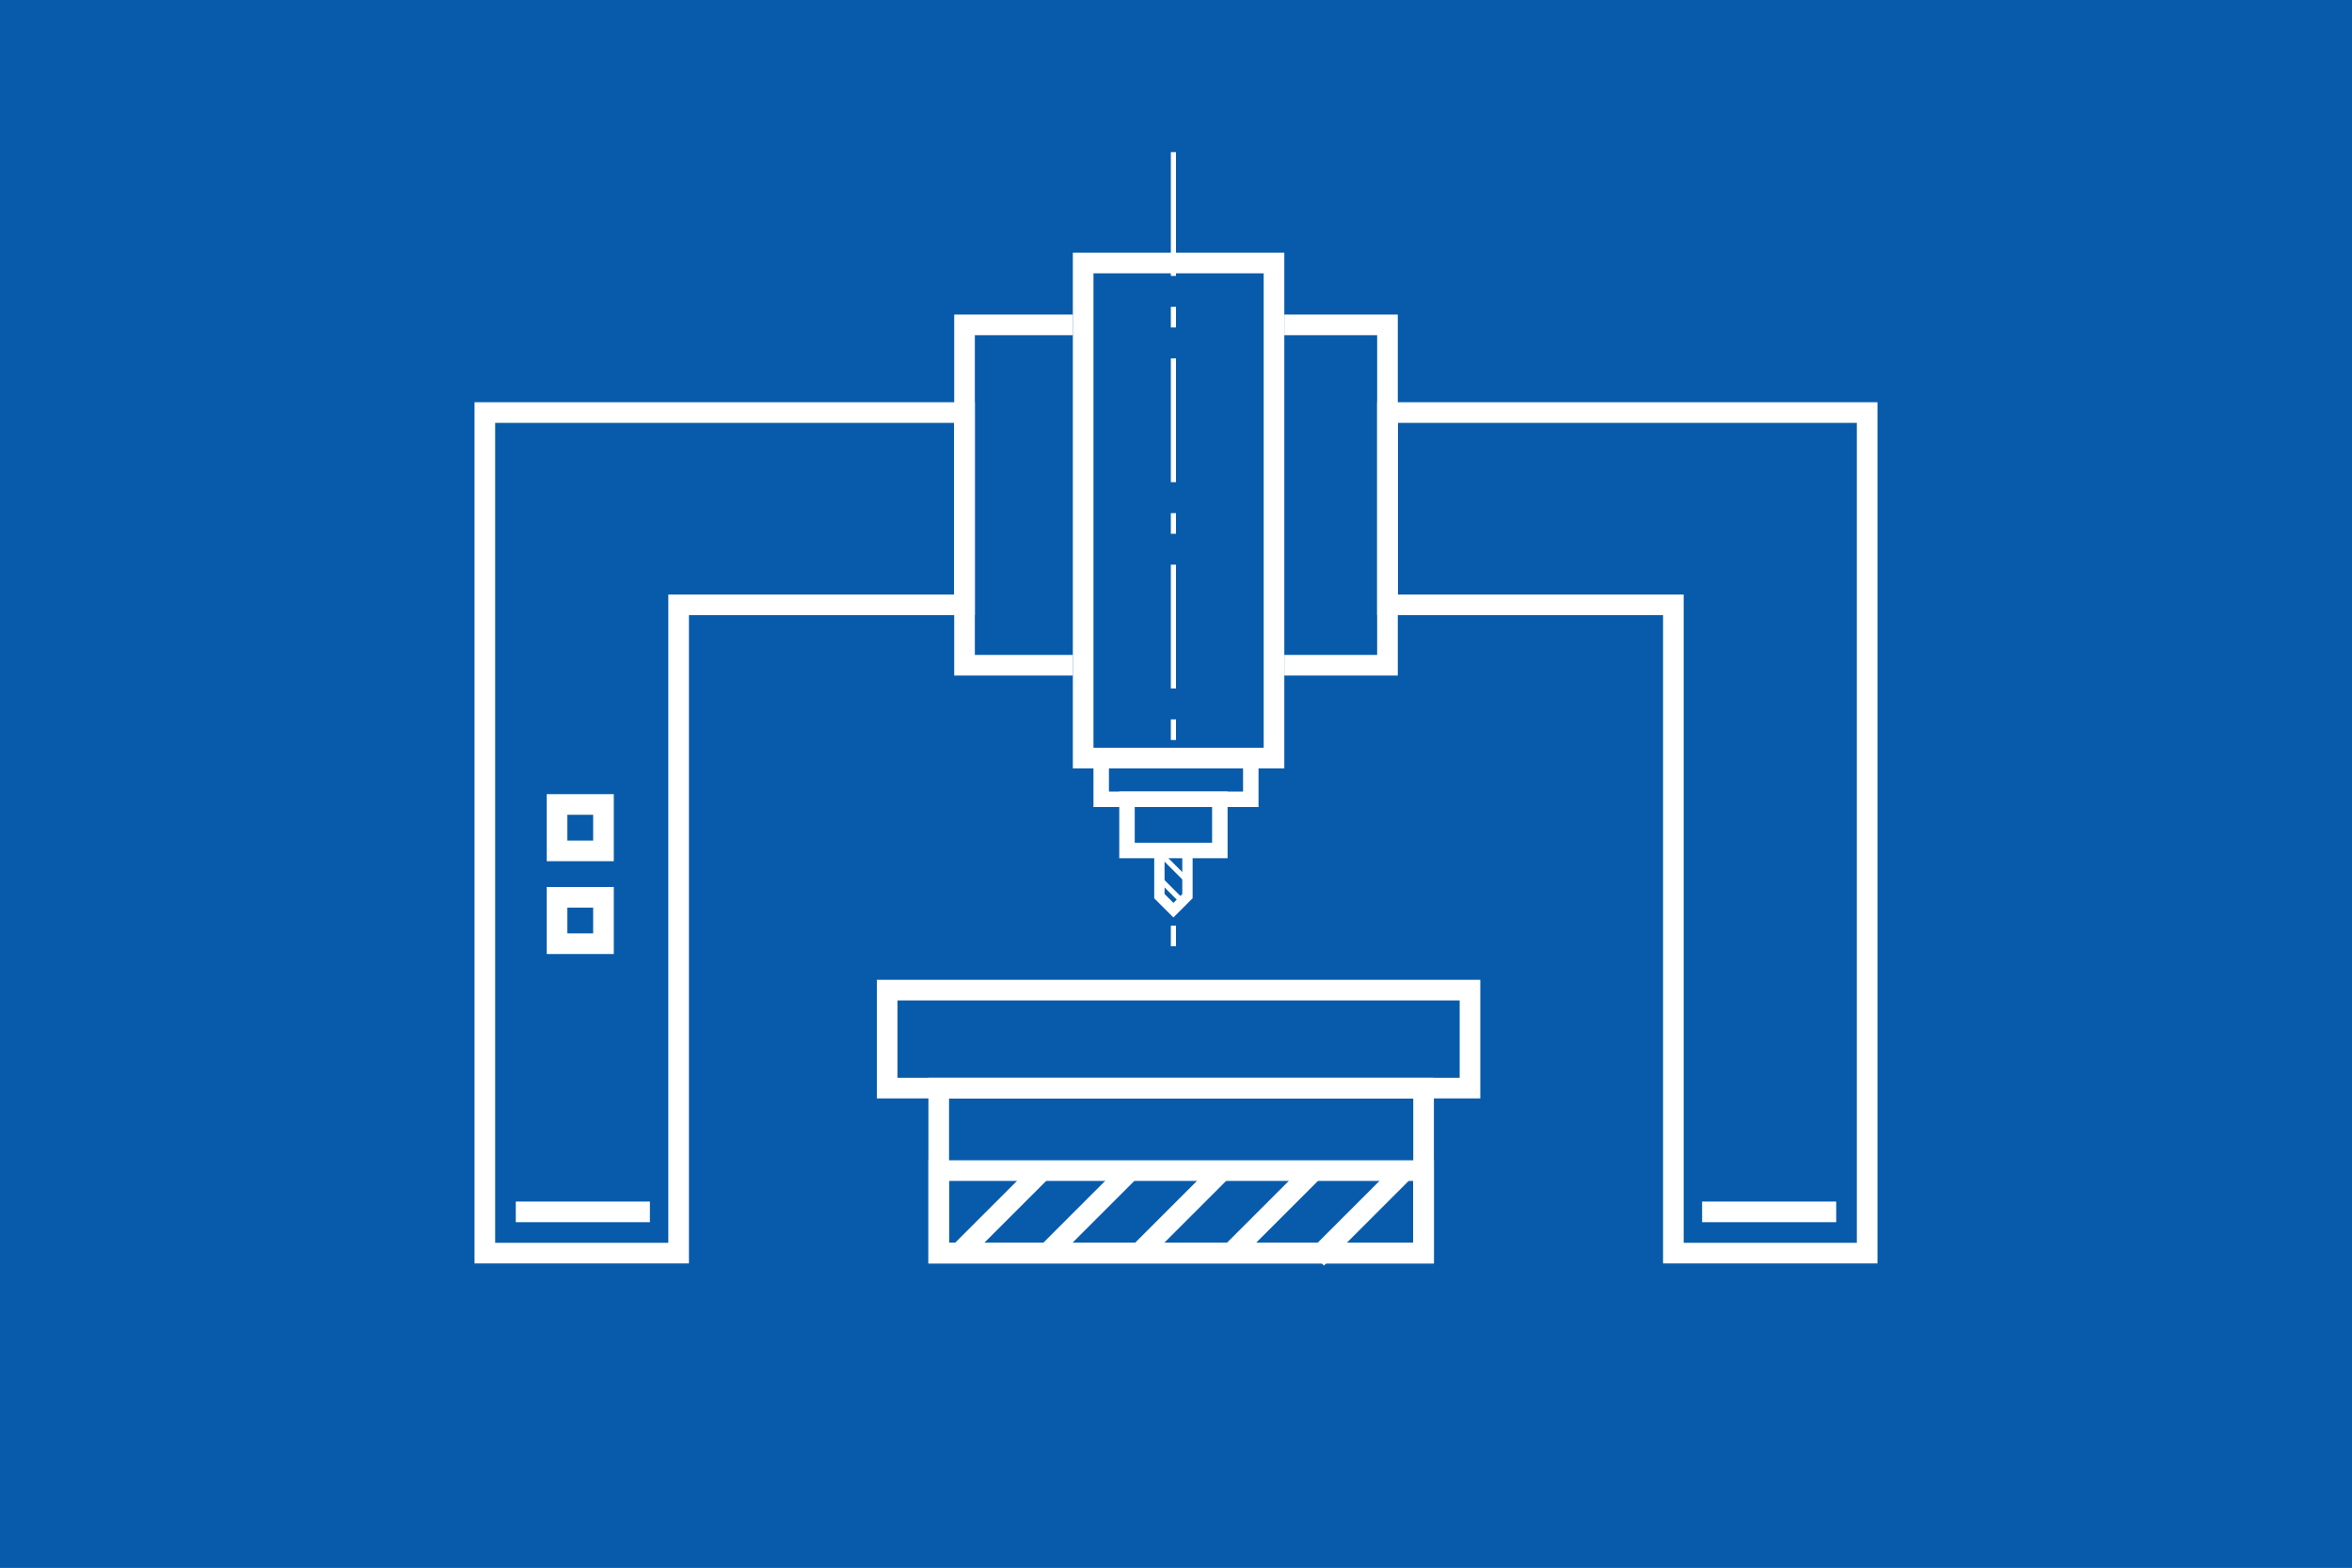 <svg xmlns="http://www.w3.org/2000/svg" xmlns:xlink="http://www.w3.org/1999/xlink" width="456" height="304" viewBox="0 0 456 304">
  <rect x="0" y="0" width="456" height="304" fill="#333333" stroke="none"/>
  <defs>
    <clipPath id="clip-ikona02-portalove-centrum">
      <rect width="456" height="304"/>
    </clipPath>
  </defs>
  <g id="ikona02-portalove-centrum" clip-path="url(#clip-ikona02-portalove-centrum)">
    <rect width="456" height="304" fill="#085bab"/>
    <g id="Rectangle_6" data-name="Rectangle 6" transform="translate(170 190)" fill="none" stroke="#fff" stroke-width="4">
      <rect width="117" height="23" stroke="none"/>
      <rect x="2" y="2" width="113" height="19" fill="none"/>
    </g>
    <g id="Rectangle_13" data-name="Rectangle 13" transform="translate(180 209)" fill="none" stroke="#fff" stroke-width="4">
      <rect width="98" height="36" stroke="none"/>
      <rect x="2" y="2" width="94" height="32" fill="none"/>
    </g>
    <g id="Union_1" data-name="Union 1" transform="translate(92 78)" fill="none">
      <path d="M0,167V0H97V41.291H41.571V167Z" stroke="none"/>
      <path d="M 37.571 163 L 37.571 37.291 L 93 37.291 L 93 4 L 4 4 L 4 163 L 37.571 163 M 41.571 167 L 0 167 L 0 0 L 97 0 L 97 41.291 L 41.571 41.291 L 41.571 167 Z" stroke="none" fill="#fff"/>
    </g>
    <g id="Union_2" data-name="Union 2" transform="translate(267 78)" fill="none">
      <path d="M97,167V0H0V41.291H55.429V167Z" stroke="none"/>
      <path d="M 93 163 L 93 4 L 4 4 L 4 37.291 L 59.429 37.291 L 59.429 163 L 93 163 M 97 167 L 55.429 167 L 55.429 41.291 L 0 41.291 L 0 0 L 97 0 L 97 167 Z" stroke="none" fill="#fff"/>
    </g>
    <g id="Rectangle_27" data-name="Rectangle 27" transform="translate(185 61)" fill="none" stroke="#fff" stroke-width="4">
      <rect width="86" height="70" stroke="none"/>
      <rect x="2" y="2" width="82" height="66" fill="none"/>
    </g>
    <g id="Rectangle_28" data-name="Rectangle 28" transform="translate(208 49)" fill="#085baa" stroke="#fff" stroke-width="4">
      <rect width="41" height="100" stroke="none"/>
      <rect x="2" y="2" width="37" height="96" fill="none"/>
    </g>
    <g id="Rectangle_29" data-name="Rectangle 29" transform="translate(244 145.5) rotate(90)" fill="none" stroke="#fff" stroke-width="3">
      <rect width="11" height="32" stroke="none"/>
      <rect x="1.5" y="1.5" width="8" height="29" fill="none"/>
    </g>
    <g id="Rectangle_30" data-name="Rectangle 30" transform="translate(238 153.5) rotate(90)" fill="none" stroke="#fff" stroke-width="3">
      <rect width="12.92" height="21" stroke="none"/>
      <rect x="1.5" y="1.5" width="9.92" height="18" fill="none"/>
    </g>
    <g id="Rectangle_31" data-name="Rectangle 31" transform="translate(180 225)" fill="none" stroke="#fff" stroke-width="4">
      <rect width="98" height="20" stroke="none"/>
      <rect x="2" y="2" width="94" height="16" fill="none"/>
    </g>
    <line id="Line_30" data-name="Line 30" y1="17" x2="17" transform="translate(185.5 226.5)" fill="none" stroke="#fff" stroke-width="4"/>
    <line id="Line_31" data-name="Line 31" y1="17" x2="17" transform="translate(202.588 226.5)" fill="none" stroke="#fff" stroke-width="4"/>
    <line id="Line_32" data-name="Line 32" y1="17" x2="17" transform="translate(220.39 226.5)" fill="none" stroke="#fff" stroke-width="4"/>
    <line id="Line_33" data-name="Line 33" y1="17" x2="17" transform="translate(238.192 226.5)" fill="none" stroke="#fff" stroke-width="4"/>
    <line id="Line_34" data-name="Line 34" y1="17" x2="17" transform="translate(255.28 227)" fill="none" stroke="#fff" stroke-width="4"/>
    <g id="Rectangle_33" data-name="Rectangle 33" transform="translate(106 172)" fill="none" stroke="#fff" stroke-width="4">
      <rect width="13" height="13" stroke="none"/>
      <rect x="2" y="2" width="9" height="9" fill="none"/>
    </g>
    <g id="Rectangle_32" data-name="Rectangle 32" transform="translate(106 154)" fill="none" stroke="#fff" stroke-width="4">
      <rect width="13" height="13" stroke="none"/>
      <rect x="2" y="2" width="9" height="9" fill="none"/>
    </g>
    <g id="Group_4" data-name="Group 4" transform="translate(0 5)">
      <line id="Line_42" data-name="Line 42" x2="4" transform="translate(227.5 174.5) rotate(90)" fill="none" stroke="#fff" stroke-width="1"/>
      <line id="Line_35" data-name="Line 35" x2="24" transform="translate(227.5 24.5) rotate(90)" fill="none" stroke="#fff" stroke-width="1"/>
      <line id="Line_36" data-name="Line 36" x2="24" transform="translate(227.5 64.5) rotate(90)" fill="none" stroke="#fff" stroke-width="1"/>
      <line id="Line_37" data-name="Line 37" x2="24" transform="translate(227.5 104.5) rotate(90)" fill="none" stroke="#fff" stroke-width="1"/>
      <line id="Line_39" data-name="Line 39" x2="4" transform="translate(227.5 54.5) rotate(90)" fill="none" stroke="#fff" stroke-width="1"/>
      <line id="Line_40" data-name="Line 40" x2="4" transform="translate(227.5 94.5) rotate(90)" fill="none" stroke="#fff" stroke-width="1"/>
      <line id="Line_41" data-name="Line 41" x2="4" transform="translate(227.5 134.5) rotate(90)" fill="none" stroke="#fff" stroke-width="1"/>
    </g>
    <line id="Line_43" data-name="Line 43" x2="26" transform="translate(100 235)" fill="none" stroke="#fff" stroke-width="4"/>
    <line id="Line_44" data-name="Line 44" x2="26" transform="translate(330 235)" fill="none" stroke="#fff" stroke-width="4"/>
    <g id="Group_3" data-name="Group 3" transform="translate(266.72 -35.68) rotate(90)">
      <path id="Path_2" data-name="Path 2" d="M241.491,930.021h8.969l2.72-2.72-2.72-2.72h-8.969Z" transform="translate(-41 -888.081)" fill="none" stroke="#fff" stroke-width="2"/>
      <line id="Line_47" data-name="Line 47" y1="5" x2="5" transform="translate(201.5 36.5)" fill="none" stroke="#fff" stroke-width="1"/>
      <line id="Line_48" data-name="Line 48" y1="4" x2="4" transform="translate(206.5 37.5)" fill="none" stroke="#fff" stroke-width="1"/>
    </g>
  </g>
</svg>
